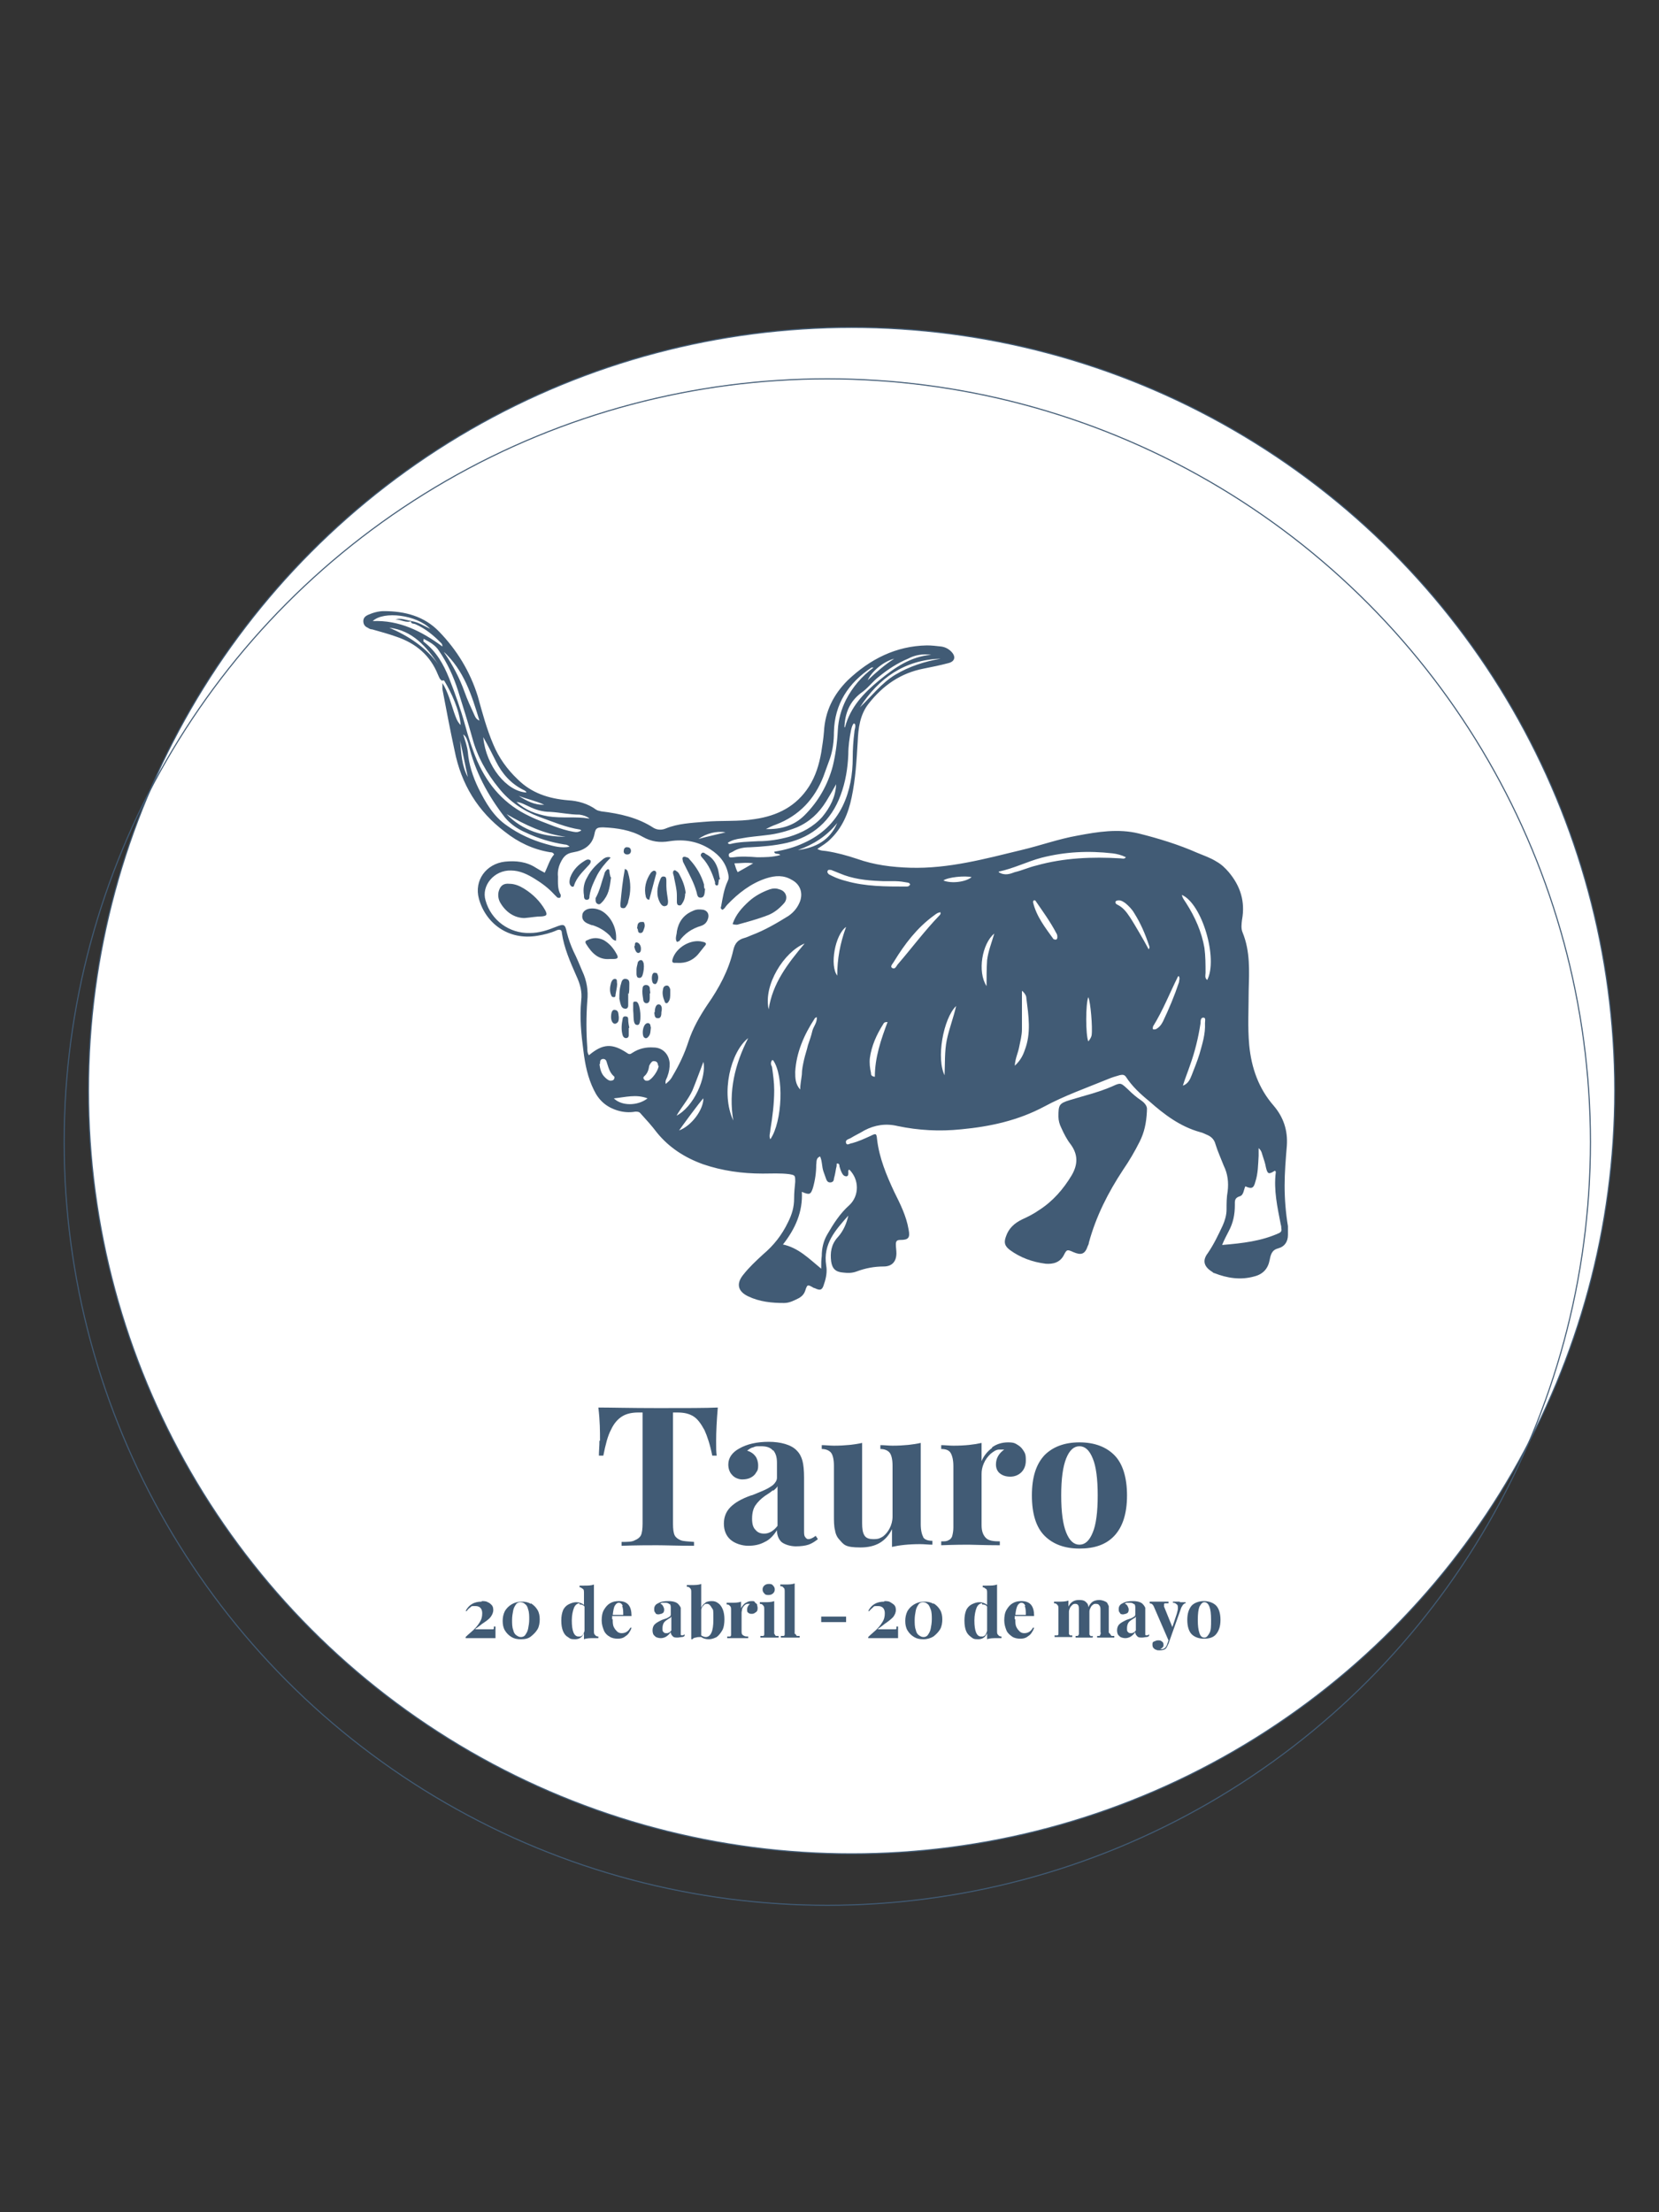 <svg viewBox="0 0 300 400" version="1.1" xmlns="http://www.w3.org/2000/svg">
  <rect x="0" y="0" width="300" height="400" fill="#333333" stroke="none"/>
  <defs>
    <style>
      .cls-1 {
        fill: #fff;
      }

      .cls-1, .cls-2 {
        stroke: #415b75;
        stroke-miterlimit: 10;
        stroke-width: .2px;
      }

      .cls-3 {
        isolation: isolate;
      }

      .cls-2 {
        fill: none;
      }

      .cls-4 {
        fill: #415b75;
      }
    </style>
  </defs>
  
  <g>
    <g id="Capa_1">
      <g data-name="Capa_1" id="Capa_1-2">
        <circle r="138" cy="197.2" cx="154" class="cls-1"></circle>
        <g>
          <g class="cls-3">
            <g class="cls-3">
              <path d="M108.5,260.5c0-1.6,0-3.6-.3-6,2.1,0,5.8.1,10.8.1s8.7,0,10.8-.1c-.2,2.4-.3,4.4-.3,6s0,1.9.1,2.7h-.8c-.4-2-.9-3.5-1.4-4.6-.6-1.1-1.2-2-2-2.5s-1.7-.7-2.9-.7h-.8v20.1c0,1,.1,1.7.3,2.1.2.4.6.7,1.1.9.5.2,1.3.2,2.4.3v.7c-2.9,0-5.2-.1-6.7-.1s-3.6,0-6.4.1v-.7c1.1,0,1.9,0,2.4-.3.5-.2.9-.5,1.1-.9s.3-1.2.3-2.1v-20.1h-.8c-1.1,0-2.1.2-2.9.7s-1.5,1.3-2,2.4c-.6,1.1-1,2.7-1.4,4.7h-.8c0-.8.1-1.7.1-2.7Z" class="cls-4"></path>
              <path d="M139.8,262.3c-.5-.6-1.2-.8-2.2-.8s-.9,0-1.4.2c-.5.1-.8.4-1.1.6.7.2,1.2.6,1.5,1s.5,1,.5,1.7-.1.9-.4,1.3c-.2.4-.6.7-1,.9-.4.2-.9.3-1.5.3s-1.4-.3-1.8-.8c-.5-.5-.7-1.2-.7-1.9,0-1.2.7-2.2,2-2.9,1.4-.8,3.2-1.2,5.3-1.2s4.1.5,5.1,1.6c.5.5.8,1.1,1,1.8.2.7.3,1.8.3,3.1v9.5c0,.6,0,1,.2,1.2.1.2.3.4.6.4s.8-.2,1.3-.6l.4.6c-.5.4-1.1.8-1.7,1-.6.2-1.4.3-2.3.3s-2-.3-2.6-.8c-.5-.5-.8-1.2-.8-2.1-.6.9-1.3,1.7-2.2,2.1-.9.5-1.9.7-3,.7s-2.4-.4-3.2-1.1c-.8-.7-1.2-1.7-1.2-2.9s.4-2.2,1.2-3c.8-.8,2-1.5,3.7-2.1.2,0,.8-.3,1.8-.7s1.7-.8,2.2-1.2c.4-.4.7-.8.7-1.3v-2.7c0-1-.2-1.7-.7-2.3ZM139.7,269.5c-.3.3-.8.6-1.4,1-.7.5-1.3,1.1-1.7,1.7-.4.6-.6,1.4-.6,2.4s.2,1.6.6,2c.4.5.9.7,1.6.7.9,0,1.7-.5,2.4-1.4v-7.2c-.1.3-.4.5-.7.8Z" class="cls-4"></path>
              <path d="M166.9,277.9c.3.5.9.7,1.7.7v.7c-.7,0-1.5-.1-2.2-.1-2.1,0-3.8.2-5.1.5v-3.2c-1.1,2.2-2.9,3.3-5.7,3.3s-3-.5-3.8-1.4c-.4-.4-.7-1-.8-1.7-.2-.7-.2-1.7-.2-2.8v-8.9c0-1.1-.2-1.9-.5-2.3s-.9-.7-1.7-.7v-.7c.7,0,1.5.1,2.2.1,2,0,3.8-.2,5.1-.5v14.5c0,1,.1,1.7.4,2.2s.8.7,1.7.7,1.2-.2,1.7-.5c.5-.4.9-.9,1.2-1.5.3-.6.5-1.3.5-2.1v-9.2c0-1.1-.2-1.9-.5-2.3s-.9-.7-1.7-.7v-.7c.7,0,1.5.1,2.2.1,2,0,3.8-.2,5.1-.5v14.7c0,1.1.2,1.9.5,2.4Z" class="cls-4"></path>
              <path d="M179.4,261.7c.8-.6,1.8-.9,2.9-.9s1.3.2,1.8.5c.5.3.8.7,1.1,1.2s.3,1,.3,1.6c0,.9-.3,1.6-.8,2.1-.5.5-1.2.8-2,.8s-1.4-.2-1.9-.6c-.5-.4-.7-1-.7-1.6,0-1.1.5-2,1.5-2.7-.1,0-.3,0-.4,0s-.3,0-.5,0c-.6,0-1.1.4-1.6.8-.5.5-.9,1-1.2,1.7-.3.7-.4,1.3-.4,1.9v9.3c0,1.1.3,1.8.8,2.3s1.4.6,2.5.6v.7c-2.9,0-4.8-.1-5.6-.1s-2.4,0-5,.1v-.7c.6,0,1,0,1.3-.2.3-.1.6-.4.7-.8.1-.4.2-.9.2-1.5v-11.1c0-1.1-.2-1.9-.5-2.4-.3-.5-.9-.7-1.7-.7v-.7c.7,0,1.5.1,2.2.1,2.1,0,3.8-.2,5.1-.5v3.3c.4-1,1.1-1.8,1.9-2.4Z" class="cls-4"></path>
              <path d="M201.5,263.1c1.5,1.5,2.3,4,2.3,7.3s-.8,5.7-2.3,7.3-3.6,2.3-6.3,2.3-4.8-.8-6.3-2.3c-1.5-1.5-2.3-3.9-2.3-7.3s.8-5.7,2.3-7.3c1.5-1.5,3.6-2.3,6.3-2.3s4.8.8,6.3,2.3ZM192.8,263.7c-.6,1.5-.9,3.7-.9,6.7s.3,5.2.9,6.7c.6,1.5,1.4,2.2,2.4,2.2s1.8-.7,2.4-2.2c.6-1.4.9-3.7.9-6.7s-.3-5.3-.9-6.7c-.6-1.5-1.4-2.2-2.4-2.2s-1.8.7-2.4,2.2Z" class="cls-4"></path>
            </g>
          </g>
          <g class="cls-3">
            <g class="cls-3">
              <path d="M87.1,289.5c.4,0,.8,0,1.1.2.3.1.5.3.7.5.2.2.3.5.3.9,0,.5-.2.9-.5,1.3s-.9.8-1.5,1.2c-.6.5-1.1.8-1.3,1h2.7c.2,0,.4,0,.5,0,.1,0,.2,0,.2-.2,0,0,0-.2,0-.3h.3c0,1,0,1.7,0,2.1-.2,0-.8,0-1.8,0h-3.6v-.2c.1-.1.5-.5,1.1-1,.6-.5,1.1-1.1,1.4-1.6.4-.6.5-1.1.5-1.7,0-.8-.4-1.3-1.2-1.3s-.7,0-.9.2c-.3.2-.5.4-.7.7h-.2c.6-1.2,1.6-1.7,2.9-1.7Z" class="cls-4"></path>
              <path d="M96,289.9c.5.3.9.7,1.2,1.2s.4,1.1.4,1.7-.1,1.3-.4,1.8c-.3.5-.7.9-1.2,1.3s-1.1.5-1.8.5-1.2-.1-1.7-.4c-.5-.3-.9-.7-1.2-1.2-.3-.5-.4-1.1-.4-1.7s.1-1.2.4-1.8c.3-.5.7-.9,1.2-1.2s1.1-.5,1.8-.5,1.2.1,1.7.4ZM93.3,290.1c-.2.3-.4.6-.5,1.1-.1.5-.2,1.1-.2,1.7s0,1.3.2,1.8c.1.5.3.8.6,1s.5.3.8.3.6-.1.8-.4c.2-.3.4-.6.5-1.1.1-.5.2-1.1.2-1.7s0-1.3-.2-1.8c-.1-.5-.3-.8-.6-1-.2-.2-.5-.3-.8-.3s-.6.1-.8.4Z" class="cls-4"></path>
              <path d="M107.6,295.6c.1.2.3.3.6.3v.3c-.3,0-.5,0-.8,0-.7,0-1.3,0-1.8.2v-1.1c-.3.7-.8,1.1-1.6,1.1s-.9-.1-1.3-.4c-.4-.2-.7-.6-.9-1.1s-.3-1.1-.3-1.9c0-.7.1-1.3.3-1.8.2-.5.6-.9,1-1.1s.9-.4,1.4-.4,1.1.2,1.4.5v-2.1c0-.4,0-.7-.2-.8s-.3-.3-.6-.3v-.3c.3,0,.5,0,.8,0,.7,0,1.3,0,1.8-.2v8.3c0,.4,0,.7.2.8ZM104.8,289.9c-.4,0-.8.3-1,.8-.2.5-.4,1.3-.4,2.3,0,1.9.4,2.9,1.2,2.9s.3,0,.5-.1c.2,0,.3-.2.4-.4.1-.2.2-.4.2-.6v-4.3c-.2-.3-.5-.4-.9-.4Z" class="cls-4"></path>
              <path d="M110.8,292.8c0,.5,0,1,.2,1.4s.4.6.6.8c.2.2.5.3.8.3.7,0,1.2-.3,1.6-1h.2c-.1.4-.3.7-.5,1-.2.3-.5.5-.8.7-.3.2-.7.3-1.2.3s-1.1-.1-1.5-.4c-.4-.2-.8-.6-1-1.1-.2-.5-.4-1.1-.4-1.8s.1-1.4.4-1.9c.3-.5.6-.9,1.1-1.2.5-.3,1-.4,1.6-.4,1.6,0,2.3.9,2.3,2.7h-3.5c0,.1,0,.3,0,.6ZM112.6,290.4c-.1-.4-.4-.6-.7-.6s-.5.2-.7.5-.3.9-.4,1.7h1.9c0-.6,0-1.2-.2-1.6Z" class="cls-4"></path>
              <path d="M121.1,290.1c-.2-.2-.4-.3-.8-.3s-.3,0-.5,0-.3.1-.4.2c.2,0,.4.2.5.4.1.2.2.4.2.6s0,.3-.1.5c0,.1-.2.2-.4.3-.2,0-.3.1-.5.1s-.5,0-.6-.3c-.2-.2-.2-.4-.2-.7,0-.4.2-.8.7-1,.5-.3,1.1-.4,1.9-.4s1.5.2,1.8.6c.2.2.3.4.4.6,0,.3,0,.6,0,1.1v3.4c0,.2,0,.3,0,.4,0,0,.1.1.2.1s.3,0,.5-.2v.2c0,.2-.3.3-.5.3-.2,0-.5.1-.8.1s-.7,0-.9-.3c-.2-.2-.3-.4-.3-.7-.2.3-.5.6-.8.8-.3.2-.7.3-1,.3s-.9-.1-1.1-.4c-.3-.2-.4-.6-.4-1s.1-.8.4-1.1.7-.5,1.3-.8c0,0,.3-.1.6-.2.4-.1.6-.3.8-.4.2-.1.2-.3.2-.5v-1c0-.3,0-.6-.2-.8ZM121.1,292.6c-.1,0-.3.2-.5.3-.3.2-.5.4-.6.6-.1.2-.2.5-.2.9s0,.6.2.7c.1.2.3.2.6.2.3,0,.6-.2.8-.5v-2.5c0,0-.1.2-.3.3Z" class="cls-4"></path>
              <path d="M127.5,289.8c.3-.2.7-.3,1.2-.3s.8.1,1.2.4c.3.2.6.6.8,1.1.2.5.3,1.1.3,1.8s-.1,1.5-.4,2c-.3.5-.6.9-1,1.2-.4.2-.9.4-1.4.4s-1-.1-1.4-.4c0,0-.1,0-.2,0-.3,0-.5,0-.8.1-.3,0-.5.2-.6.3h-.2c0-.3,0-.6,0-.8v-7.6c0-.4,0-.7-.2-.8-.1-.2-.3-.3-.6-.3v-.3c.3,0,.5,0,.8,0,.7,0,1.3,0,1.8-.2v4.3c.2-.4.4-.7.8-.9ZM127.6,296c.9,0,1.4-1,1.4-3.1s0-1.7-.3-2.2c-.2-.4-.5-.7-.8-.7s-.5,0-.7.3c-.2.2-.4.5-.4.8v4.6c.3.2.6.3.9.3Z" class="cls-4"></path>
              <path d="M134.9,289.8c.3-.2.6-.3,1-.3s.5,0,.6.2.3.2.4.4c0,.2.1.4.1.6,0,.3,0,.6-.3.8s-.4.3-.7.3-.5,0-.7-.2c-.2-.1-.2-.3-.2-.6,0-.4.2-.7.5-1,0,0-.1,0-.2,0s-.1,0-.2,0c-.2,0-.4.1-.6.3-.2.2-.3.4-.4.6,0,.2-.1.5-.1.7v3.3c0,.4,0,.6.3.8s.5.2.9.2v.3c-1,0-1.7,0-2,0s-.9,0-1.8,0v-.3c.2,0,.4,0,.5,0,.1,0,.2-.1.2-.3,0-.1,0-.3,0-.5v-3.9c0-.4,0-.7-.2-.8-.1-.2-.3-.3-.6-.3v-.3c.3,0,.5,0,.8,0,.7,0,1.3,0,1.8-.2v1.2c.2-.4.4-.6.7-.9Z" class="cls-4"></path>
              <path d="M140.1,295.5c0,.1.1.2.2.3.1,0,.3,0,.5,0v.3c-.8,0-1.4,0-1.6,0s-.8,0-1.7,0v-.3c.2,0,.4,0,.5,0,.1,0,.2-.1.2-.3,0-.1,0-.3,0-.5v-3.9c0-.4,0-.7-.2-.8-.1-.2-.3-.3-.6-.3v-.3c.3,0,.5,0,.8,0,.7,0,1.3,0,1.8-.2v5.4c0,.2,0,.4,0,.5ZM139.8,286.7c.2.2.3.4.3.7s-.1.5-.3.7c-.2.2-.5.3-.8.3s-.6,0-.8-.3c-.2-.2-.3-.4-.3-.7s.1-.5.3-.7c.2-.2.5-.3.8-.3s.6,0,.8.3Z" class="cls-4"></path>
              <path d="M143.9,295.5c0,.1.1.2.2.3.1,0,.3,0,.5,0v.3c-.9,0-1.4,0-1.7,0s-.9,0-1.7,0v-.3c.2,0,.4,0,.5,0,.1,0,.2-.1.2-.3,0-.1,0-.3,0-.5v-7.1c0-.4,0-.7-.2-.8-.1-.2-.3-.3-.6-.3v-.3c.3,0,.5,0,.8,0,.7,0,1.3,0,1.8-.2v8.6c0,.2,0,.4,0,.5Z" class="cls-4"></path>
              <path d="M148.5,293.3v-1h4.5v1h-4.5Z" class="cls-4"></path>
              <path d="M159.9,289.5c.4,0,.8,0,1.1.2s.5.3.7.5c.2.2.3.5.3.9,0,.5-.2.9-.5,1.3-.4.4-.9.8-1.5,1.2-.6.5-1.1.8-1.3,1h2.7c.2,0,.4,0,.5,0,.1,0,.2,0,.2-.2,0,0,0-.2,0-.3h.3c0,1,0,1.7,0,2.1-.2,0-.8,0-1.8,0h-3.6v-.2c.1-.1.5-.5,1.1-1,.6-.5,1.1-1.1,1.4-1.6.4-.6.5-1.1.5-1.7,0-.8-.4-1.3-1.2-1.3s-.7,0-.9.2-.5.4-.7.7h-.2c.6-1.2,1.6-1.7,2.9-1.7Z" class="cls-4"></path>
              <path d="M168.8,289.9c.5.3.9.7,1.2,1.2.3.5.4,1.1.4,1.7s-.1,1.3-.4,1.8c-.3.5-.7.9-1.2,1.3-.5.3-1.1.5-1.8.5s-1.2-.1-1.7-.4c-.5-.3-.9-.7-1.2-1.2-.3-.5-.4-1.1-.4-1.7s.1-1.2.4-1.8c.3-.5.7-.9,1.2-1.2.5-.3,1.1-.5,1.8-.5s1.2.1,1.7.4ZM166.1,290.1c-.2.3-.4.6-.5,1.1-.1.5-.2,1.1-.2,1.7s0,1.3.2,1.8c.1.5.3.8.6,1s.5.3.8.3.6-.1.8-.4c.2-.3.4-.6.5-1.1.1-.5.2-1.1.2-1.7s0-1.3-.2-1.8-.3-.8-.6-1c-.2-.2-.5-.3-.8-.3s-.6.1-.8.4Z" class="cls-4"></path>
              <path d="M180.5,295.6c.1.2.3.3.6.3v.3c-.3,0-.5,0-.8,0-.7,0-1.3,0-1.8.2v-1.1c-.3.7-.8,1.1-1.6,1.1s-.9-.1-1.3-.4-.7-.6-.9-1.1-.3-1.1-.3-1.9c0-.7.1-1.3.3-1.8.2-.5.6-.9,1-1.1s.9-.4,1.4-.4,1.1.2,1.4.5v-2.1c0-.4,0-.7-.2-.8s-.3-.3-.6-.3v-.3c.3,0,.5,0,.8,0,.7,0,1.3,0,1.8-.2v8.3c0,.4,0,.7.2.8ZM177.6,289.9c-.4,0-.8.3-1,.8-.2.5-.4,1.3-.4,2.3,0,1.9.4,2.9,1.2,2.9s.3,0,.5-.1c.2,0,.3-.2.4-.4.1-.2.2-.4.2-.6v-4.3c-.2-.3-.5-.4-.9-.4Z" class="cls-4"></path>
              <path d="M183.6,292.8c0,.5,0,1,.2,1.4s.4.6.6.8c.2.2.5.3.8.3.7,0,1.2-.3,1.6-1h.2c-.1.4-.3.7-.5,1s-.5.5-.8.7c-.3.2-.7.3-1.2.3s-1.1-.1-1.5-.4-.8-.6-1-1.1c-.2-.5-.4-1.1-.4-1.8s.1-1.4.4-1.9c.3-.5.6-.9,1.1-1.2.5-.3,1-.4,1.6-.4,1.6,0,2.3.9,2.3,2.7h-3.5c0,.1,0,.3,0,.6ZM185.4,290.4c-.1-.4-.4-.6-.7-.6s-.5.2-.7.5c-.2.4-.3.9-.4,1.7h1.9c0-.6,0-1.2-.2-1.6Z" class="cls-4"></path>
              <path d="M200.8,295.5c0,.1.1.2.2.3.1,0,.3,0,.5,0v.3c-.8,0-1.4,0-1.6,0s-.7,0-1.5,0v-.3c.1,0,.3,0,.4,0s.1-.1.2-.3,0-.3,0-.5v-3.9c0-.3,0-.6-.2-.8-.1-.2-.3-.3-.6-.3s-.4,0-.6.2c-.2.1-.3.3-.4.5-.1.2-.2.4-.2.7v3.6c0,.2,0,.4,0,.5,0,.1.1.2.2.3s.2,0,.4,0v.3c-.8,0-1.3,0-1.6,0s-.7,0-1.5,0v-.3c.1,0,.3,0,.4,0,0,0,.1-.1.2-.3,0-.1,0-.3,0-.5v-3.9c0-.3,0-.6-.1-.8s-.3-.3-.5-.3-.4,0-.6.2-.3.3-.4.5-.2.5-.2.7v3.5c0,.2,0,.4,0,.5,0,.1.1.2.2.3,0,0,.2,0,.4,0v.3c-.7,0-1.2,0-1.5,0s-.8,0-1.7,0v-.3c.2,0,.4,0,.5,0s.2-.1.2-.3,0-.3,0-.5v-3.9c0-.4,0-.7-.2-.8-.1-.2-.3-.3-.6-.3v-.3c.3,0,.5,0,.8,0,.7,0,1.3,0,1.8-.2v1.1c.4-.8,1-1.2,1.9-1.2s1.1.2,1.4.5c.2.2.3.4.3.8.2-.4.5-.8.8-1,.3-.2.8-.3,1.2-.3s1.1.2,1.4.5c.1.2.2.4.3.6,0,.3,0,.6,0,1v3.3c0,.2,0,.4,0,.5Z" class="cls-4"></path>
              <path d="M205.1,290.1c-.2-.2-.4-.3-.8-.3s-.3,0-.5,0c-.2,0-.3.1-.4.2.2,0,.4.2.5.4.1.2.2.4.2.6s0,.3-.1.5c0,.1-.2.2-.4.3-.2,0-.3.1-.5.1s-.5,0-.6-.3c-.2-.2-.2-.4-.2-.7,0-.4.2-.8.7-1,.5-.3,1.1-.4,1.9-.4s1.5.2,1.8.6c.2.2.3.4.4.6,0,.3,0,.6,0,1.1v3.4c0,.2,0,.3,0,.4,0,0,.1.1.2.1s.3,0,.5-.2v.2c0,.2-.3.3-.5.3-.2,0-.5.1-.8.1s-.7,0-.9-.3c-.2-.2-.3-.4-.3-.7-.2.3-.5.6-.8.8-.3.2-.7.3-1,.3s-.9-.1-1.1-.4c-.3-.2-.4-.6-.4-1s.1-.8.4-1.1c.3-.3.7-.5,1.3-.8,0,0,.3-.1.6-.2.4-.1.6-.3.8-.4.2-.1.2-.3.2-.5v-1c0-.3,0-.6-.2-.8ZM205.1,292.6c-.1,0-.3.2-.5.3-.3.2-.5.4-.6.6-.1.2-.2.5-.2.9s0,.6.2.7c.1.2.3.2.6.2.3,0,.6-.2.8-.5v-2.5c0,0-.1.2-.3.3Z" class="cls-4"></path>
              <path d="M213.4,289.7c.4,0,.7,0,1,0v.2c-.2,0-.3.1-.5.3-.1.2-.3.4-.4.8l-2.2,6.2c-.2.4-.3.7-.5.9-.2.2-.6.3-1.1.3s-.4,0-.6-.1c-.2,0-.4-.2-.5-.3-.1-.1-.2-.3-.2-.6s0-.5.3-.6.4-.2.7-.2.5,0,.7.2c.2.1.3.3.3.6s0,.3-.2.5-.3.3-.5.3c0,0,.2,0,.3,0,.5,0,.9-.3,1.1-1l.2-.6-2.6-6c-.1-.3-.3-.5-.4-.6-.1,0-.3-.1-.4-.1v-.3c.5,0,1.1,0,1.7,0s1.1,0,1.7,0v.3c-.2,0-.3,0-.4,0-.1,0-.2,0-.3,0,0,0-.1.1-.1.2s0,.2,0,.4l1.5,3.7.8-2.4c.1-.4.2-.7.2-1s0-.6-.2-.7c-.2-.2-.4-.3-.7-.3v-.2c.4,0,.8,0,1.2,0Z" class="cls-4"></path>
              <path d="M219.9,290.3c.5.5.8,1.4.8,2.6s-.3,2-.8,2.6-1.3.8-2.2.8-1.7-.3-2.2-.8-.8-1.4-.8-2.6.3-2,.8-2.6c.5-.5,1.3-.8,2.2-.8s1.7.3,2.2.8ZM216.9,290.5c-.2.5-.3,1.3-.3,2.4s.1,1.8.3,2.4.5.8.9.8.6-.3.9-.8.3-1.3.3-2.4-.1-1.9-.3-2.4-.5-.8-.9-.8-.6.3-.9.8Z" class="cls-4"></path>
            </g>
          </g>
        </g>
        <circle r="138" cy="206.5" cx="149.6" class="cls-2"></circle>
      </g>
      <g>
        <path d="M80,123.1c-.5-.2-.6-.7-.8-1.1-1.4-3.5-4-5.7-7.6-6.9-1.4-.5-2.9-.9-4.3-1.3-.3,0-.5-.1-.8-.3-.5-.2-.8-.6-.8-1.2,0-.6.4-.9.8-1.1.9-.4,1.9-.7,2.9-.7,3.8,0,7.3.9,10,3.7,3.2,3.3,5.6,7.2,7,11.7.8,2.9,1.6,5.9,2.8,8.7,1,2.4,2.5,4.5,4.4,6.3,2.5,2.5,5.6,3.5,9.1,3.8,1.8.1,3.6.6,5.1,1.7.3.2.6.2.9.3,3.3.4,6.6,1.1,9.5,3,.7.4,1.5.4,2.2.1,2.2-.9,4.6-1,6.9-1.2,3.1-.3,6.2,0,9.2-.5,4.1-.6,7.5-2.3,9.8-5.9,1.2-1.9,1.8-3.9,2.2-6.1.2-1.3.4-2.5.5-3.8.2-3.7,1.7-6.7,4.3-9.3,4-3.8,8.7-6.2,14.3-6.3.9,0,1.7.1,2.6.2.7.1,1.3.4,1.8.9.9.9.7,1.8-.5,2.1-1.5.4-3,.7-4.5,1-4.1.8-7.3,3-9.9,6.3-1.6,2-1.9,4.5-2,6.9-.2,3.4-.4,6.8-1.1,10.1-.6,2.9-1.7,5.5-3.9,7.6-.6.6-1.4,1.1-2.3,1.7.7.4,1.2.3,1.7.4,1.9.3,3.7.8,5.5,1.4,3.1,1.1,6.3,1.5,9.6,1.6,6.9.2,13.5-1.6,20.1-3.2,3.4-.8,6.7-2,10.1-2.6,3.7-.7,7.4-1.3,11.1-.4,3.6.9,7.2,2,10.6,3.5,1.2.5,2.4.9,3.5,1.6.9.5,1.6,1.2,2.2,1.9,2.1,2.5,3,5.3,2.4,8.6-.1.8-.2,1.6.1,2.3,1.4,3.4,1.2,7,1.1,10.6,0,3.3-.2,6.5.1,9.8.4,4.1,1.7,7.8,4.4,10.9,1.8,2.1,2.6,4.5,2.4,7.3-.2,2.4-.4,4.8-.4,7.2,0,2.4.2,4.9.6,7.3,0,.5,0,1.1,0,1.6,0,1.2-.6,2.1-1.7,2.4-1.2.3-1.4,1.1-1.6,2.1-.3,1.6-1.2,2.6-2.8,3-2.5.7-4.9.3-7.2-.6-.2,0-.3-.2-.5-.3-1.4-.9-1.7-2-.7-3.3,1.1-1.6,1.9-3.3,2.7-5,.4-.9.7-1.9.7-2.9,0-1.1,0-2.2.2-3.3.2-1.6,0-3.2-.7-4.6-.5-1.3-1.1-2.6-1.5-3.9-.2-.8-.7-1.3-1.3-1.6-.5-.2-1-.5-1.5-.6-3.6-1-6.5-3.2-9.2-5.6-1.6-1.3-3.1-2.7-4.2-4.4-.3-.4-.6-.4-1.1-.3-.7.2-1.4.4-2.1.7-3.9,1.6-7.9,3-11.6,5-4.7,2.5-9.7,3.6-15,4.1-3.9.4-7.7.2-11.5-.6-2.1-.5-4.1-.2-6,.8-.8.5-1.7.9-2.5,1.4-.4.2-1,.3-.8.9.2.5.7,0,1.1,0,1.1-.3,2.2-.8,3.3-1.3,1-.5,1.1-.5,1.2.6.4,3.4,1.7,6.5,3.1,9.5,1.1,2.2,2.2,4.4,2.6,6.8.3,1.5,0,1.9-1.5,1.9-.6,0-.8.2-.8.8,0,.5.1,1.1.1,1.6,0,1.5-.8,2.4-2.3,2.4-1.7,0-3.3.3-4.9.9-.8.3-1.6.3-2.4.2-1.4-.1-2-.7-2.2-2-.2-1.6,0-3.1,1.2-4.4,1-1.1,1.6-2.5,1.9-3.9-2.3,2.6-4.6,5.1-4,9,.2,1.1,0,2.3-.4,3.4-.3,1.1-.7,1.2-1.7.7,0,0,0,0-.1,0-1.2-.7-1.2-.7-1.6.5-.2.6-.6,1-1.1,1.3-.8.4-1.7.9-2.7.9-2.2,0-4.4-.2-6.5-1.2-1.9-.9-2.2-2.3-.9-3.9,1.1-1.4,2.3-2.5,3.6-3.7,1.9-1.6,3.4-3.5,4.5-5.8.7-1.4,1.1-2.7,1.1-4.3,0-1,.1-2,.2-3,0-1.2,0-1.2-1.1-1.4-1.6-.2-3.2-.1-4.8-.1-3.7,0-7.3-.5-10.8-1.7-3.3-1.2-6.1-3-8.3-5.7-.9-1.2-1.9-2.3-2.9-3.4-.3-.4-.6-.4-1-.4-1.1.2-2.2.1-3.2-.2-2-.6-3.4-1.8-4.3-3.7-1.1-2.2-1.6-4.6-1.9-7.1-.4-3-.7-6-.4-9.1.2-1.6-.2-3-.9-4.5-1.1-2.5-2.2-5-2.6-7.7,0-.6-.4-.7-.9-.5-1.1.5-2.3.8-3.5,1-5.3.9-9.4-2.3-10.6-6.7-.9-3.3,1.3-6.3,4.7-6.7,2-.2,3.9,0,5.6,1.1.5.3,1,.6,1.6.9.6-1.2.9-2.4,1.7-3.3-.2-.4-.5-.4-.7-.4-3.1-.5-5.8-1.8-8.2-3.7-4.9-3.7-7.9-8.6-9.1-14.7-.8-3.7-1.5-7.4-2.2-11.1,0-.4,0-.7,0-1.1,1,1.6,1.5,3.5,2.1,5.3.3.8.5,1.6,1.2,2.3-.2-2.7-1.7-5.9-2.9-7.9,0-.1-.2-.2-.3-.2ZM74.4,112.3c1.3.2,2.3.9,3.4,1.4-2.4-2.5-8.4-3.3-10.4-1.4,4.8-.2,8.8,1.8,12.6,4.6,0-.4-.1-.5-.3-.7-1.3-1.3-2.7-2.5-4.5-3.3-.3-.2-.9,0-.9-.6h0ZM120.6,195.8c.5-.4.8-.8,1-1.2,1.2-2,2.2-4.1,2.9-6.3.8-2.4,2-4.5,3.4-6.6,2.1-3,3.9-6.3,4.7-9.9.3-1.3.9-1.9,2-2.2.4-.1.8-.3,1.3-.5,2.4-.9,4.6-2.2,6.7-3.5,1-.7,1.7-1.6,2.1-2.7.5-1.5,0-3-1.5-3.8-1.5-.9-3-.8-4.6-.3-2.8.9-5.1,2.7-7.1,4.8-.3.3-.5.8-.9.9-.3-.2-.3-.4-.2-.6.3-1.6.5-3.1,1.2-4.6.2-.4.2-.7.1-1.2-.4-2-1.5-3.4-3.2-4.5-2.3-1.5-4.8-1.9-7.4-1.5-1.8.3-3.3.1-4.9-.8-2.1-1.2-4.6-1.6-7.1-1.7-1.1,0-1.4.1-1.6,1.2-.4,2.1-2,3-3.8,3.3-1.3.2-1.8.8-2.3,1.8-.4.8-.6,1.7-.5,2.6,0,1.1-.1,2.3.5,3.3,0,.1,0,.4-.1.5-.2.1-.4,0-.5,0-.2-.2-.4-.4-.6-.6-1-1.1-2.2-2-3.5-2.8-1.3-.8-2.7-1.5-4.3-1.5-3-.1-5.4,2.7-4.6,5.4,1,3.6,4.3,6,8,5.9,1.7,0,3.2-.5,4.7-1.1,1.5-.6,1.7-.5,2,1,.3,1.2.7,2.3,1.2,3.4.6,1.2,1.1,2.4,1.6,3.6.8,1.7,1.1,3.5.9,5.4-.2,2.8-.2,5.6,0,8.4,0,.5,0,1,.3,1.4,2.5-2.1,4.2-2.2,6.9-.4.4.3.6.2.9,0,1.2-.8,2.5-1.1,3.9-1,1.6,0,2.8,1.2,2.9,2.9,0,.8-.1,1.5-.4,2.3-.1.4-.5.8-.3,1.4ZM141.5,225c2.9.6,4.8,2.6,7,4.4,0-.9,0-1.6.1-2.3,0-1.4.3-2.7,1-3.9,1.1-1.9,2.3-3.8,4-5.3,1.8-1.7,1.8-4.6,0-6.4-.2,0-.2.2-.2.3,0,.3.1.8-.3.9-.5,0-.7-.3-.9-.7-.2-.4-.3-.8-.4-1.1,0-.2,0-.6-.5-.5,0,.3,0,.5-.1.8-.1.6-.2,1.2-.4,1.9,0,.4-.2.7-.7.7-.4,0-.6-.3-.7-.6-.2-.5-.3-.9-.5-1.4-.3-.9-.2-1.8-.6-2.7-.8.3-.6,1-.7,1.5,0,1.4-.2,2.8-.6,4.2-.4,1.2-.6,1.3-2,.7.2,3.6-1.2,6.7-3.4,9.5ZM221.1,225.1c3.6-.3,7-.7,10.1-2.1.5-.2.6-.5.5-.9,0-.2,0-.4-.1-.7-.6-3.1-1.3-6.2-.9-9.4,0-.1,0-.3-.2-.3-1.1.7-1.3.6-1.6-.7-.1-.6-.3-1.2-.5-1.8-.2-.5-.2-1.1-.8-1.6,0,.5,0,1,0,1.4-.1,1.6-.1,3.2-.6,4.7-.3,1.2-.7,1.3-1.8.8-.3.6-.3,1.6-1,1.8-1,.3-.9.9-.9,1.6,0,1.7-.3,3.2-1.1,4.7-.4.8-.8,1.5-1.2,2.5ZM154.4,130.8c-.3.3-.4.8-.5,1.2-.3,1.5-.5,2.9-.5,4.4-.1,2.5-.5,5-1.4,7.4-1.7,4.6-5,7.5-9.7,8.6-2.2.5-4.5.7-6.7.8-1.1,0-2.2.2-3.1.8-.3.2-.8.2-.7.7,0,.5.6.3.9.3,1.4-.2,2.8-.1,4.2,0,1.4,0,2.8,0,4.2-.4-.3-.4-1,0-1.1-.6,1.9-.3,3.7-.8,5.4-1.6,3.1-1.4,5.5-3.6,7-6.7,1.3-2.7,1.8-5.7,1.8-8.7,0-1.5.1-3.1.3-4.6,0-.5.3-1,.1-1.5ZM158.2,120.7c-.4,0-.5,0-.6,0-4.2,2.8-6.7,6.6-6.8,11.7,0,1.6-.2,3.2-.7,4.7-.4,1.1-.8,2.2-1.2,3.3-1.6,4.1-4.4,7.1-8.6,8.7-.6.2-1.2.5-1.8.8,2.7.1,5.1-.6,7-2.5,2.5-2.5,4.2-5.5,5.1-8.9.5-2.1.8-4.3.9-6.4.1-2,.6-3.8,1.5-5.6,1.2-2.3,2.8-4.2,5.1-5.9ZM76.6,115.7c-.1.3,0,.3.1.4,2.2,1.7,3.5,4,4.5,6.5,1.1,2.8,2.1,5.6,2.9,8.5.6,2.2,1.3,4.4,2.2,6.5,2,4.5,5,7.9,9.5,10,1.4.7,2.9,1.2,4.4,1.8,1.1.4,2.3.8,3.5,1,.7.1.7.1,1.4-.2,0,0-.1-.2-.2-.2-2.6-.4-4.9-1.4-7.4-2.3-2.9-1.1-5.4-2.8-7.3-5.2-2.2-2.7-3.9-5.7-4.8-9.1-.8-2.9-1.7-5.7-2.6-8.6-.8-2.5-1.9-4.9-3.4-7.1-.7-1.1-1.7-1.6-2.8-2.2ZM180.6,157.7c1.1.7,2.1.3,2.9,0,1.3-.3,2.6-.9,3.9-1.2,5-1.4,10.1-1.6,15.2-1.3.3,0,.7.2,1-.2-.8-.4-1.6-.6-2.4-.7-4.4-.5-8.6-.3-12.9.8-2.6.7-4.9,1.9-7.7,2.5ZM131.6,152.4c.2.3.4.2.5.2,1.6-.4,3.3-.4,5-.5,1.9,0,3.8-.3,5.6-.8,2.3-.7,4.4-1.8,6-3.6,1.4-1.7,2.4-3.6,2.5-5.9-.6,1.1-1.2,2.1-1.8,3.1-1.3,2.1-3,3.7-5.3,4.7-1.8.7-3.6,1.2-5.5,1.4-1.5.2-3.1.3-4.6.6-.8.1-1.7.3-2.4.8ZM83.8,132.9c.3,1,.7,2.1.8,3.1.2,2.3.9,4.4,1.9,6.5,1.3,2.6,2.7,5.1,5.2,6.8,2.1,1.5,4.5,2.6,7,3.3,1.4.4,2.8.8,4.3.5-.3-.3-.6-.4-.9-.4-2.5-.4-4.8-1.1-7.1-2.2-1.4-.6-2.7-1.5-3.7-2.7-3.1-4-5.4-8.3-6.6-13.3-.2-.6-.3-1.2-.9-1.7ZM213.7,161.7c.1.7.5,1.1.8,1.6,1.6,2.5,2.8,5.2,3.3,8.1.2,1.5.2,3,.2,4.5,0,.4-.2.9.3,1.3,2-3.8-.9-13.8-4.6-15.4ZM184.8,179.2c0,1.3,0,2.4,0,3.5,0,1.1,0,2.3,0,3.4,0,1.1-.3,2.2-.5,3.2-.2,1.1-.7,2-.8,3.4,1-.9,1.5-1.9,1.8-2.8,1.2-3.1.7-6.2.3-9.4,0-.4-.2-.8-.7-1.3ZM164.6,160c-.1-.5-.6-.4-1-.5-1.5-.3-3-.1-4.5-.2-2.5-.1-5-.4-7.3-1.4-.5-.2-1-.4-1.5-.6-.2,0-.5-.1-.6.1-.2.3,0,.5.2.7.2.1.4.2.6.3.8.4,1.7.7,2.5.9,3.5,1,7.2,1,10.8,1,.3,0,.6,0,.7-.3ZM144.7,197c0-.9.2-1.8.3-2.7,0-.9.2-1.8.4-2.7.2-.9.5-1.7.7-2.6.3-.9.6-1.7.8-2.6.2-.8.9-1.5.8-2.5-.2.1-.4.2-.4.3-1.9,2.9-3.3,6.1-3.5,9.6,0,1.1,0,2.2.9,3.2ZM139.6,191.7c-.3.5-.2.8,0,1.2.2,1.4.4,2.8.4,4.2,0,2.4-.3,4.8-.7,7.2,0,.5-.3,1.1,0,1.7,2.2-3.2,2.5-11.5.5-14.3ZM135.3,187.7c-3.2,2.5-5,10-2.7,14.9-.9-5.3.3-10.2,2.7-14.9ZM169.9,165c-.4,0-.8.4-1.1.6-3,2.2-5.2,5.1-7.1,8.2-.2.4-.8.9-.4,1.2.6.4.8-.4,1.1-.7,2.5-2.9,4.8-6,7.5-8.8.1-.1.3-.3.1-.6ZM139,182.5c.7-4.7,3.4-8.2,6.5-11.9-3.7,1.5-7.5,7.5-6.5,11.9ZM213.9,196.3c.9-.3,1.3-1.1,1.6-1.9.5-1.3,1-2.5,1.4-3.8.5-1.8,1.1-3.6,1-5.6,0-.4.2-1-.3-1-.5,0-.5.6-.5,1-.4,2.6-1,5.1-1.9,7.6-.4,1.2-.9,2.4-1.3,3.7ZM152.8,131.5c1-3.7,3.4-6.2,6.2-8.5,2.8-2.3,5.7-4.3,9.4-4.6-1.5-.2-2.9,0-4.2.7-1.9.8-3.6,1.9-5.2,3.2-1.2.9-2.1,2.2-3.3,3-2.1,1.6-2.9,3.7-3,6.2ZM80.3,117.8c0,.1,0,.2.1.3,1.5,2.2,2.7,4.5,3.6,7,.5,1.4,1.1,2.7,1.7,4,.2.4.3.9,1,1.2-1.4-4.6-2.8-9.1-6.5-12.5ZM170.8,194.6c.1-2.4,0-4.5.4-6.5.4-2,1.2-4,1.7-6.2-2.3,2.2-3.7,9.6-2,12.7ZM122.2,201.8c3.3-1.6,5.6-7.1,5-9.8-.7,1.8-1.3,3.5-2,5.2-.8,1.7-2,3-2.9,4.6ZM87.4,133.4c.5,5.1,4.2,9.7,7.8,9.9-.1-.3-.4-.4-.6-.5-2.2-1.1-3.8-2.9-4.9-5.1-.7-1.4-1.4-2.8-2.3-4.4ZM213.2,176.5c0,0-.2,0-.2.1-1.5,3-2.7,6.1-4.5,9,0,.2-.1.3,0,.5.2.1.3,0,.5,0,.6-.3,1-.8,1.3-1.4,1.1-2.3,2.1-4.7,2.9-7.1,0-.3.2-.7,0-1ZM160.4,184.8c-.5,0-.6.2-.7.4-1.2,1.9-2.1,3.9-2.4,6.1-.1.9,0,1.8.2,2.7,0,.3,0,.6.7.7,0-3.5,1.1-6.7,2.3-9.9ZM207.7,171.7c.2-.3.2-.5.1-.7-.7-2.1-1.5-4-2.7-5.9-.4-.7-1-1.3-1.6-1.8-.3-.2-.7-.5-1.1-.5-.3,0-.6,0-.7.3,0,.3.2.4.4.5,1,.5,1.6,1.3,2.2,2.2.6.9,1.1,1.8,1.7,2.8.6,1,1.2,2.1,1.8,3.2ZM155.5,127.9c2.1-2,3.9-4.4,6.4-5.9,2.5-1.5,5.3-2.4,8.2-2.9-6.5.2-11.2,3.5-14.6,8.8ZM106.6,148c-.5-.4-1.1-.6-1.8-.7-1.8,0-3.5-.4-5.3-.5-1.4,0-2.7-.4-3.9-1-.7-.3-1.3-.7-2.2-.8,1.6,1.5,3.5,2.2,5.7,2.6,2.5.4,5,0,7.4.4ZM186.9,162.8c0,.1-.1.2-.1.3.6,2.6,2.2,4.6,3.7,6.7,0,0,.2.1.4.1.2,0,.3-.2.3-.4,0-.3,0-.5-.2-.8-1.1-2.1-2.5-4-3.8-5.9,0,0,0,0-.2,0ZM178.4,178.3c0-1.6,0-3.1.1-4.7.2-1.6.8-3.1,1.3-4.8-2.2,1.8-3.1,6.9-1.4,9.5ZM196.8,188.3q.5-.6.6-1.1c.2-1.4-.2-6.1-.6-6.9-.5,1.2-.5,6.8,0,8ZM151.4,176.4c0-3,.5-5.8,1.6-8.8-2,1.4-3,7-1.6,8.8ZM102.3,151.3c-3.9-.5-7.3-2.1-10.7-4.1,2.9,3,6.6,4.1,10.7,4.1ZM79.3,120.2c-2.2-3.3-4.7-6.2-8.9-6.7,3.5,1.5,6.7,3.6,8.9,6.7ZM127.2,198.6c-.5.4-4.2,5.5-4.4,5.8,2.2-.8,4.4-3.7,4.4-5.8ZM111,198.6c1.4,1.4,4.3,1.4,6.1,0-2.1-.8-4-.2-6.1,0ZM108.4,192.4c.1.8.3,1.7.9,2.3.3.3.6.6,1,.7.3,0,.5,0,.7-.2.1-.2.2-.5,0-.6-.8-.7-1-1.7-1.3-2.6-.1-.4-.4-.6-.8-.5-.4.1-.4.5-.4.9ZM119,192.7c0-.3-.1-.7-.5-.8-.4-.1-.6,0-.8.3-.1.1-.2.3-.3.5-.1.7-.3,1.4-.9,1.9-.2.2-.2.4,0,.6.2.3.5.2.7.2.7-.2,1.9-1.9,1.9-2.7ZM151.4,148.8c-1.9,2.4-4.3,3.9-7.1,4.9,3.2-.4,5.8-1.8,7.1-4.9ZM175.7,158.6c-1.2-.3-4.3,0-5.1.6,1.4.6,4,.3,5.1-.6ZM133.4,157.7c.9-.5,1.8-1,2.8-1.6-1.3-.2-2.3,0-3.4,0,.2.6.3,1.1.6,1.6ZM161.7,119.1c-1.9.5-4,2.2-4.8,3.9,1.6-1.5,3.1-2.8,4.8-3.9ZM84.6,140.5c-.5-2.2-.9-4.4-1.4-6.6.2,2.3.3,4.6,1.4,6.6ZM131.2,150.5c-1.6-.3-3.5.2-4.9,1.2,1.8-.5,3.3-.8,4.9-1.2ZM93.8,143.9c1.4.9,2.9,1.7,4.6,1.6-1.5-.7-3.1-1-4.6-1.6Z" class="cls-4"></path>
        <path d="M207.4,200.9c-.1,2.2-.5,3.9-1.3,5.5-.9,1.8-1.9,3.5-3,5.1-2.7,4.1-4.9,8.4-6.2,13.2,0,.2-.1.4-.2.6-.5,1.5-1.2,1.7-2.6,1.1-1.1-.5-1.2-.5-1.7.5-.7,1.4-2,1.7-3.3,1.6-2.4-.3-4.6-1.1-6.5-2.5-.9-.7-1.1-1.3-.7-2.4.5-1.5,1.5-2.4,2.9-3.1,1.1-.5,2.1-1,3.1-1.7,2.5-1.6,4.4-3.8,5.9-6.3,1.1-1.9,1.2-3.7-.2-5.6-.7-.9-1.2-1.9-1.7-3-.3-.6-.5-1.3-.5-2,0-2.1.1-2.4,2.1-3,2.6-.8,5.2-1.4,7.7-2.5,1.5-.7,1.5-.6,2.8.6.7.7,1.5,1.4,2.4,2,.7.5,1.1,1.1,1,1.7Z" class="cls-4"></path>
        <path d="M94.9,166c-1.9,0-3.5-1.1-4.5-2.9-.3-.6-.4-1.3-.2-2,.3-1,.9-1.4,1.9-1.3,1,0,1.9.4,2.7.9,1.6,1,2.9,2.3,3.8,3.9.4.8.3,1-.6,1.1-1,0-2,.2-3.2.3Z" class="cls-4"></path>
        <path d="M132.5,167c.6-1.7,1.7-2.9,2.9-4,1.1-1,2.4-1.7,3.8-2.2.6-.2,1.2-.2,1.7,0,1.3.3,1.7,1.7.8,2.6-.8.9-1.8,1.7-2.9,2.1-1.8.7-3.7,1.2-5.5,1.7-.2,0-.4,0-.8-.1Z" class="cls-4"></path>
        <path d="M111.4,170.1c-.6-.1-.8-.5-1.1-.9-.9-.9-1.9-1.5-3.1-1.9-.3,0-.6-.2-.9-.3-.7-.3-1.1-.8-1-1.5,0-.6.6-1.1,1.3-1.2.7-.1,1.3,0,2,.3,1.8.9,3,3.2,2.8,5.4Z" class="cls-4"></path>
        <path d="M122.4,170.3c-.4-.6,0-1.3,0-1.9.3-1.7,1.2-3,2.9-3.7.6-.3,1.2-.3,1.9-.2.8.2,1.1.9.8,1.7-.2.6-.6,1-1.2,1.2-1.7.5-3,1.4-4,2.8,0,0-.2,0-.3.1Z" class="cls-4"></path>
        <path d="M122.5,174.1s-.2,0-.5,0c-.4,0-.5-.2-.4-.6.6-2.2,3.4-3.8,5.5-3.2.5.1.8.3.3.8-.4.5-.8,1-1.2,1.5-.9,1-2.1,1.6-3.7,1.5Z" class="cls-4"></path>
        <path d="M110.3,173.4c-2.1.2-3.3-1.1-4.3-2.7-.2-.3-.2-.6.2-.7,1-.5,2-.5,3,0,1,.6,1.7,1.4,2.3,2.5.4.7.2.9-.6.9-.2,0-.4,0-.5,0Z" class="cls-4"></path>
        <path d="M127.5,160.7c-.1.6,0,1.5-.7,1.6-.8.1-.7-.7-.9-1.2-.4-1.4-1.1-2.7-1.8-4.1-.2-.4-.4-.8-.6-1.2,0-.2-.2-.6,0-.8.3-.2.6,0,.9.1.1,0,.2.2.3.3,1.2,1.3,2.1,2.8,2.6,4.5,0,.3,0,.5.1.8Z" class="cls-4"></path>
        <path d="M110.4,155.1c-1,1-1.8,2-2.4,3.1-.6,1.2-1.2,2.4-1.4,3.8,0,.3,0,.7-.5.7-.5,0-.5-.5-.5-.8-.2-1.2,0-2.3.6-3.3.7-1.4,1.8-2.4,2.9-3.3.3-.2.6-.4,1.2-.3Z" class="cls-4"></path>
        <path d="M112.9,157.1c.6.1.6.5.7.8.5,1.7.5,3.4,0,5.1,0,.2-.1.4-.2.6-.2.3-.3.7-.8.6-.5,0-.4-.5-.4-.9.2-2.1.4-4.1.8-6.2Z" class="cls-4"></path>
        <path d="M123.9,161.5c0,.6-.1,1.2-.5,1.8-.1.2-.3.5-.6.4-.3,0-.4-.3-.4-.6,0-.4,0-.8,0-1.2,0-1.1-.3-2.1-.5-3.2,0-.3-.2-.6-.2-.9,0-.4.3-.6.6-.3.2.1.4.3.5.5.6,1.1,1.1,2.3,1.2,3.6Z" class="cls-4"></path>
        <path d="M110.5,158.6c-.2,1.4-.3,2.8-1.2,4-.2.3-.4.5-.6.7-.2.2-.4.3-.7.1-.2-.1-.3-.4-.3-.6,0-.1,0-.3,0-.4.8-1.4,1.1-3,1.6-4.4,0-.2.2-.5.4-.7.2-.2.4-.2.5.1,0,.4.1.8.2,1.2Z" class="cls-4"></path>
        <path d="M113.6,179.6c0,.7,0,1.4,0,2.2,0,.3-.1.5-.4.6-.4,0-.6-.1-.8-.4-.2-.4-.3-.9-.4-1.4,0-.9,0-1.8.3-2.7.1-.5.3-1,.9-.9.7.1.6.7.6,1.2,0,.5,0,1-.1,1.5,0,0,0,0,0,0Z" class="cls-4"></path>
        <path d="M120.5,160.2c0,.9.2,1.8.3,2.7,0,.4,0,.8-.4.9-.5.2-.8-.2-1-.5-.8-1.4-.6-2.9,0-4.3.1-.3.3-.6.7-.5.4,0,.4.5.4.8,0,.3,0,.6,0,.9,0,0,0,0,0,0Z" class="cls-4"></path>
        <path d="M130,159c0,.3-.1.6-.1.8,0,.1-.1.3-.2.3-.2,0-.3,0-.4-.3,0,0,0-.2,0-.3-.5-1.6-1.1-3.1-2.3-4.4-.2-.2-.4-.5-.2-.7.2-.4.6-.2.8,0,1,.5,1.7,1.3,2.1,2.4.3.7.3,1.5.5,2.2Z" class="cls-4"></path>
        <path d="M106.8,155.6c.1.4-.2.7-.4.9-1,1.1-2.1,2.1-2.6,3.6,0,.2-.2.3-.4.2-.1,0-.2-.2-.3-.3-.2-.4-.1-.9,0-1.3.5-1.4,1.5-2.4,2.7-3.1.3-.2.7-.3,1,0Z" class="cls-4"></path>
        <path d="M117.5,162.7c-.5,0-.6-.3-.7-.5-.4-1.6,0-3.1.9-4.4.2-.2.5-.5.8-.3.2.1.2.5.1.7-.4,1.5-.8,3-1.2,4.5Z" class="cls-4"></path>
        <path d="M113.7,185.9c0,.5,0,.9,0,1.3,0,.3-.2.5-.5.5-.3,0-.5-.2-.6-.5-.3-1-.2-2,0-3,0-.3.3-.5.6-.4.3,0,.4.2.4.5,0,.5.1,1.1.2,1.5Z" class="cls-4"></path>
        <path d="M114.5,182.6c0-.2,0-.7,0-1.1,0-.2,0-.4.3-.4.2,0,.4,0,.5.2.5.6.7,3.1.3,3.8,0,.1-.2.3-.5.2-.2,0-.3-.2-.4-.4-.2-.7-.1-1.3-.2-2.2Z" class="cls-4"></path>
        <path d="M117.5,179.6c0,.4,0,.6,0,.9,0,.4-.1.9-.6.9-.4,0-.6-.4-.6-.8-.1-.6-.2-1.2-.1-1.9,0-.3.2-.6.6-.6.4,0,.6.2.7.5,0,.4.1.8.1,1Z" class="cls-4"></path>
        <path d="M115.1,175.3c0-.3.1-.7.2-1.1,0-.3.3-.6.6-.6.3,0,.4.3.5.6.1.7,0,1.4-.2,2.1-.1.3-.3.6-.7.5-.3,0-.4-.4-.4-.7,0-.2,0-.4,0-.7Z" class="cls-4"></path>
        <path d="M121.2,179.6c0,.6,0,1.1-.3,1.5-.2.4-.6.4-.7,0-.3-.7-.5-1.5-.3-2.2,0-.3.2-.7.7-.7.3,0,.5.3.6.7,0,.3,0,.5,0,.7Z" class="cls-4"></path>
        <path d="M117.7,185.8c-.1.6,0,1.2-.5,1.7-.3.3-.5.3-.8,0-.3-.5-.2-1.8.3-2.3.3-.3.7-.3.9.1,0,.2.1.4.1.6Z" class="cls-4"></path>
        <path d="M111.6,177.9c0,.6-.2,1.3-.3,2,0,.2,0,.4-.3.4-.3,0-.4-.1-.5-.4-.3-.7-.2-1.5,0-2.2.1-.3.3-.7.7-.7.5,0,.3.5.4.9Z" class="cls-4"></path>
        <path d="M118.4,183.1c0-1,.3-1.5.7-1.5.5,0,.7.6.5,1.4,0,.4,0,1.2-.7,1.1-.6,0-.5-.7-.6-1.1Z" class="cls-4"></path>
        <path d="M111.9,183.9c0,.5,0,1-.6,1.2-.4.1-.8-.4-.8-1.2,0-.8.2-1.4.7-1.3.7.1.6.7.7,1.3Z" class="cls-4"></path>
        <path d="M115.2,167.9c.1-.5,0-1.1.7-1.2.2,0,.4,0,.5,0,.3.5.2.9,0,1.4-.1.3-.2.6-.6.6-.5,0-.4-.5-.5-.8Z" class="cls-4"></path>
        <path d="M118.5,175.9c.2,0,.4.1.4.3.3.5,0,1.5-.3,1.7-.2.1-.3,0-.5-.1-.3-.4-.3-1.5,0-1.8,0,0,.2-.2.3-.1Z" class="cls-4"></path>
        <path d="M114.8,171c0-.3,0-.6.3-.6.4,0,.8.5.8,1.1,0,.3,0,.7-.4.8-.4.1-.7-.5-.8-1.2Z" class="cls-4"></path>
        <path d="M114.1,153.8c0,.5-.3.7-.7.7-.4,0-.7-.3-.6-.7,0-.4.3-.7.7-.6.4,0,.6.3.6.7Z" class="cls-4"></path>
        <path d="M74.4,112.3c-1,.4-1.9-.3-2.9-.3,1-.3,1.9.1,2.9.3,0,0,0,0,0,0Z" class="cls-4"></path>
      </g>
    </g>
  </g>
</svg>